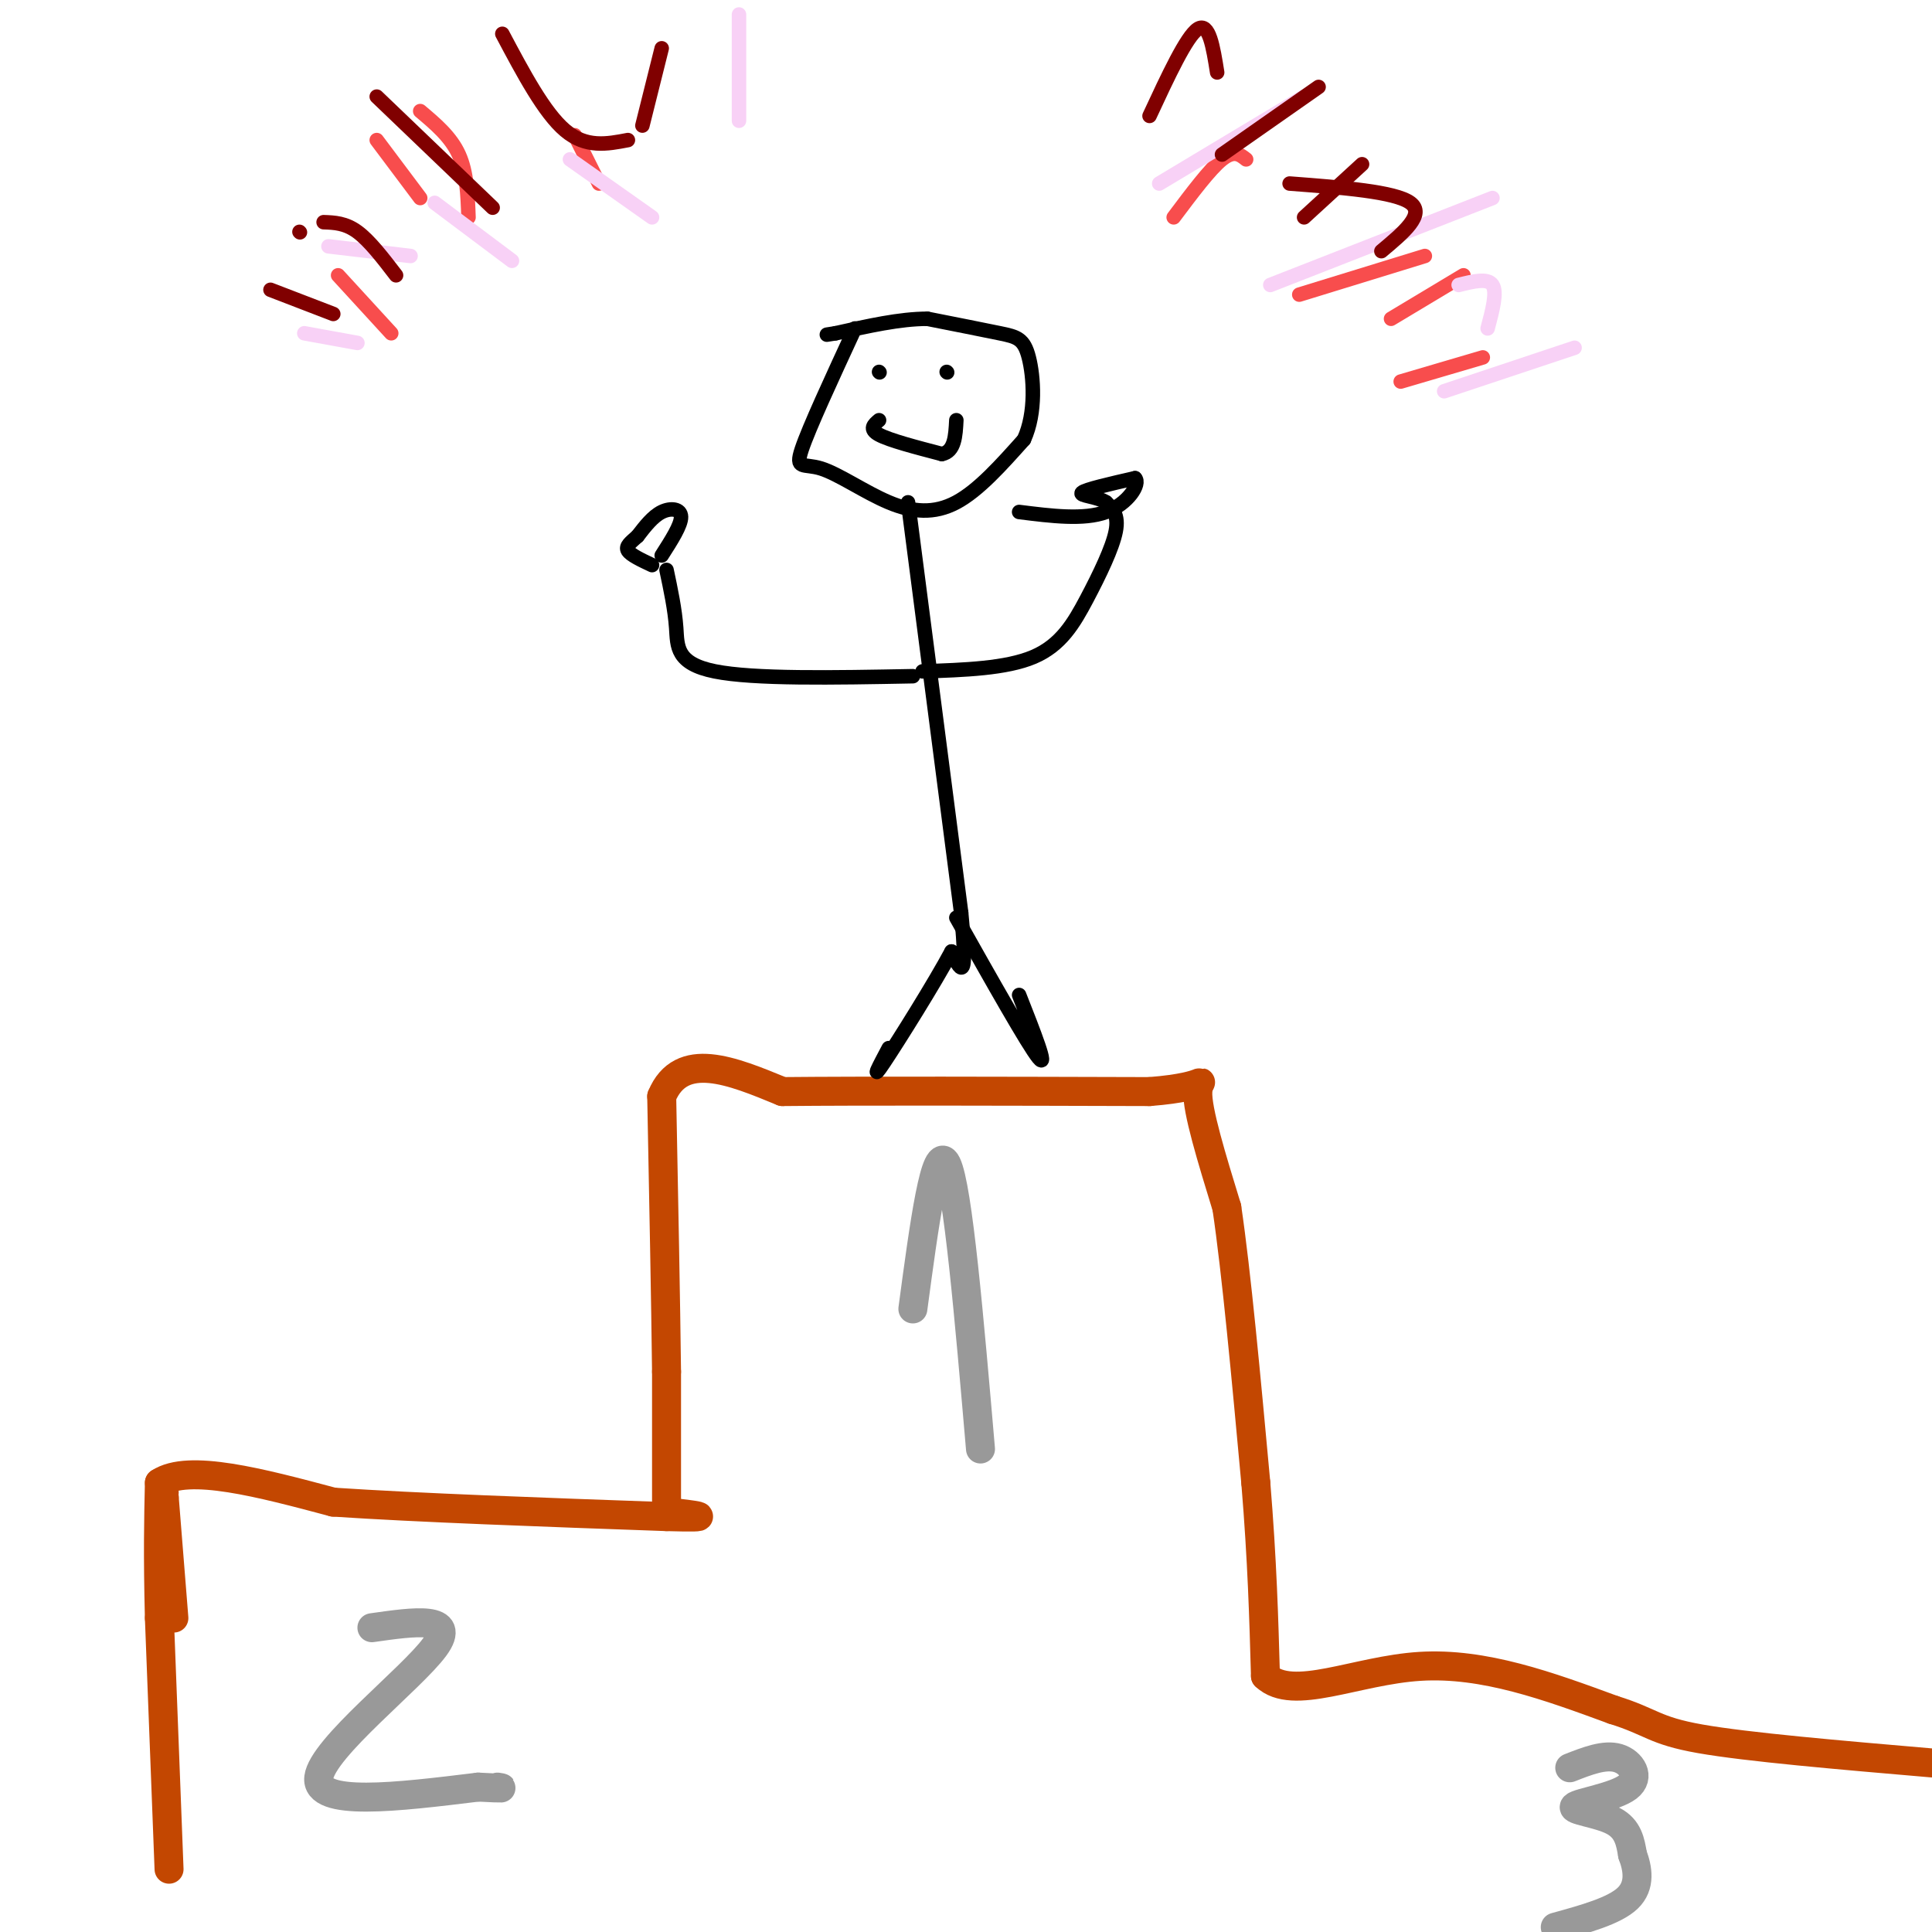 <svg viewBox='0 0 400 400' version='1.1' xmlns='http://www.w3.org/2000/svg' xmlns:xlink='http://www.w3.org/1999/xlink'><g fill='none' stroke='rgb(195,71,1)' stroke-width='6' stroke-linecap='round' stroke-linejoin='round'><path d='M36,335c0.000,0.000 -2.000,-25.000 -2,-25'/><path d='M34,310c-0.333,-4.333 -0.167,-2.667 0,-1'/><path d='M35,387c0.000,0.000 -2.000,-52.000 -2,-52'/><path d='M33,335c-0.333,-13.333 -0.167,-20.667 0,-28'/><path d='M33,307c6.000,-4.000 21.000,0.000 36,4'/><path d='M69,311c17.500,1.167 43.250,2.083 69,3'/><path d='M138,314c11.500,0.333 5.750,-0.333 0,-1'/><path d='M138,313c0.000,-5.000 0.000,-17.000 0,-29'/><path d='M138,284c-0.167,-14.333 -0.583,-35.667 -1,-57'/><path d='M137,227c4.000,-9.667 14.500,-5.333 25,-1'/><path d='M162,226c16.833,-0.167 46.417,-0.083 76,0'/><path d='M238,226c13.778,-1.067 10.222,-3.733 10,0c-0.222,3.733 2.889,13.867 6,24'/><path d='M254,250c2.000,13.500 4.000,35.250 6,57'/><path d='M260,307c1.333,16.167 1.667,28.083 2,40'/><path d='M262,347c5.644,5.378 18.756,-1.178 32,-2c13.244,-0.822 26.622,4.089 40,9'/><path d='M334,354c8.089,2.511 8.311,4.289 18,6c9.689,1.711 28.844,3.356 48,5'/></g>
<g fill='none' stroke='rgb(153,153,153)' stroke-width='6' stroke-linecap='round' stroke-linejoin='round'><path d='M77,337c8.889,-1.267 17.778,-2.533 13,4c-4.778,6.533 -23.222,20.867 -24,27c-0.778,6.133 16.111,4.067 33,2'/><path d='M99,370c6.167,0.333 5.083,0.167 4,0'/><path d='M189,271c2.333,-17.417 4.667,-34.833 7,-30c2.333,4.833 4.667,31.917 7,59'/><path d='M325,366c3.609,-1.416 7.219,-2.833 10,-2c2.781,0.833 4.735,3.914 2,6c-2.735,2.086 -10.159,3.177 -11,4c-0.841,0.823 4.903,1.378 8,3c3.097,1.622 3.549,4.311 4,7'/><path d='M338,384c1.067,2.822 1.733,6.378 -1,9c-2.733,2.622 -8.867,4.311 -15,6'/></g>
<g fill='none' stroke='rgb(0,0,0)' stroke-width='3' stroke-linecap='round' stroke-linejoin='round'><path d='M177,68c-4.767,10.305 -9.534,20.609 -11,25c-1.466,4.391 0.370,2.868 4,4c3.630,1.132 9.054,4.920 14,7c4.946,2.080 9.413,2.451 14,0c4.587,-2.451 9.293,-7.726 14,-13'/><path d='M212,91c2.571,-5.595 2.000,-13.083 1,-17c-1.000,-3.917 -2.429,-4.262 -6,-5c-3.571,-0.738 -9.286,-1.869 -15,-3'/><path d='M192,66c-5.667,0.000 -12.333,1.500 -19,3'/><path d='M173,69c-3.167,0.500 -1.583,0.250 0,0'/><path d='M182,77c0.000,0.000 0.100,0.100 0.1,0.1'/><path d='M196,77c0.000,0.000 0.100,0.100 0.1,0.1'/><path d='M182,87c-1.083,0.917 -2.167,1.833 0,3c2.167,1.167 7.583,2.583 13,4'/><path d='M195,94c2.667,-0.500 2.833,-3.750 3,-7'/><path d='M188,104c0.000,0.000 11.000,85.000 11,85'/><path d='M199,189c1.500,15.500 -0.250,11.750 -2,8'/><path d='M197,197c-3.467,6.489 -11.133,18.711 -14,23c-2.867,4.289 -0.933,0.644 1,-3'/><path d='M198,190c7.417,13.167 14.833,26.333 17,29c2.167,2.667 -0.917,-5.167 -4,-13'/><path d='M189,140c-16.467,0.311 -32.933,0.622 -41,-1c-8.067,-1.622 -7.733,-5.178 -8,-9c-0.267,-3.822 -1.133,-7.911 -2,-12'/><path d='M191,139c8.667,-0.292 17.333,-0.583 23,-3c5.667,-2.417 8.333,-6.958 11,-12c2.667,-5.042 5.333,-10.583 6,-14c0.667,-3.417 -0.667,-4.708 -2,-6'/><path d='M229,104c-1.911,-1.244 -5.689,-1.356 -5,-2c0.689,-0.644 5.844,-1.822 11,-3'/><path d='M235,99c1.178,1.089 -1.378,5.311 -6,7c-4.622,1.689 -11.311,0.844 -18,0'/><path d='M137,115c2.022,-3.156 4.044,-6.311 4,-8c-0.044,-1.689 -2.156,-1.911 -4,-1c-1.844,0.911 -3.422,2.956 -5,5'/><path d='M132,111c-1.444,1.311 -2.556,2.089 -2,3c0.556,0.911 2.778,1.956 5,3'/></g>
<g fill='none' stroke='rgb(248,77,77)' stroke-width='3' stroke-linecap='round' stroke-linejoin='round'><path d='M124,38c0.000,0.000 -5.000,-10.000 -5,-10'/><path d='M97,45c-0.167,-4.667 -0.333,-9.333 -2,-13c-1.667,-3.667 -4.833,-6.333 -8,-9'/><path d='M87,41c0.000,0.000 -9.000,-12.000 -9,-12'/><path d='M81,69c0.000,0.000 -11.000,-12.000 -11,-12'/><path d='M243,45c3.750,-5.000 7.500,-10.000 10,-12c2.500,-2.000 3.750,-1.000 5,0'/><path d='M269,61c0.000,0.000 26.000,-8.000 26,-8'/><path d='M288,66c0.000,0.000 15.000,-9.000 15,-9'/><path d='M290,79c0.000,0.000 17.000,-5.000 17,-5'/></g>
<g fill='none' stroke='rgb(248,209,246)' stroke-width='3' stroke-linecap='round' stroke-linejoin='round'><path d='M153,25c0.000,0.000 0.000,-22.000 0,-22'/><path d='M135,45c0.000,0.000 -17.000,-12.000 -17,-12'/><path d='M106,54c0.000,0.000 -16.000,-12.000 -16,-12'/><path d='M85,53c0.000,0.000 -17.000,-2.000 -17,-2'/><path d='M74,71c0.000,0.000 -11.000,-2.000 -11,-2'/><path d='M240,38c0.000,0.000 30.000,-18.000 30,-18'/><path d='M263,59c0.000,0.000 46.000,-18.000 46,-18'/><path d='M302,59c3.000,-0.750 6.000,-1.500 7,0c1.000,1.500 0.000,5.250 -1,9'/><path d='M299,81c0.000,0.000 27.000,-9.000 27,-9'/></g>
<g fill='none' stroke='rgb(128,0,0)' stroke-width='3' stroke-linecap='round' stroke-linejoin='round'><path d='M238,24c3.833,-8.250 7.667,-16.500 10,-18c2.333,-1.500 3.167,3.750 4,9'/><path d='M253,32c0.000,0.000 20.000,-14.000 20,-14'/><path d='M270,45c0.000,0.000 12.000,-11.000 12,-11'/><path d='M286,52c4.583,-3.833 9.167,-7.667 6,-10c-3.167,-2.333 -14.083,-3.167 -25,-4'/><path d='M133,26c0.000,0.000 4.000,-16.000 4,-16'/><path d='M130,29c-4.333,0.833 -8.667,1.667 -13,-2c-4.333,-3.667 -8.667,-11.833 -13,-20'/><path d='M102,43c0.000,0.000 -24.000,-23.000 -24,-23'/><path d='M82,57c-2.750,-3.583 -5.500,-7.167 -8,-9c-2.500,-1.833 -4.750,-1.917 -7,-2'/><path d='M62,48c0.000,0.000 0.100,0.100 0.1,0.1'/><path d='M69,65c0.000,0.000 -13.000,-5.000 -13,-5'/></g>
</svg>